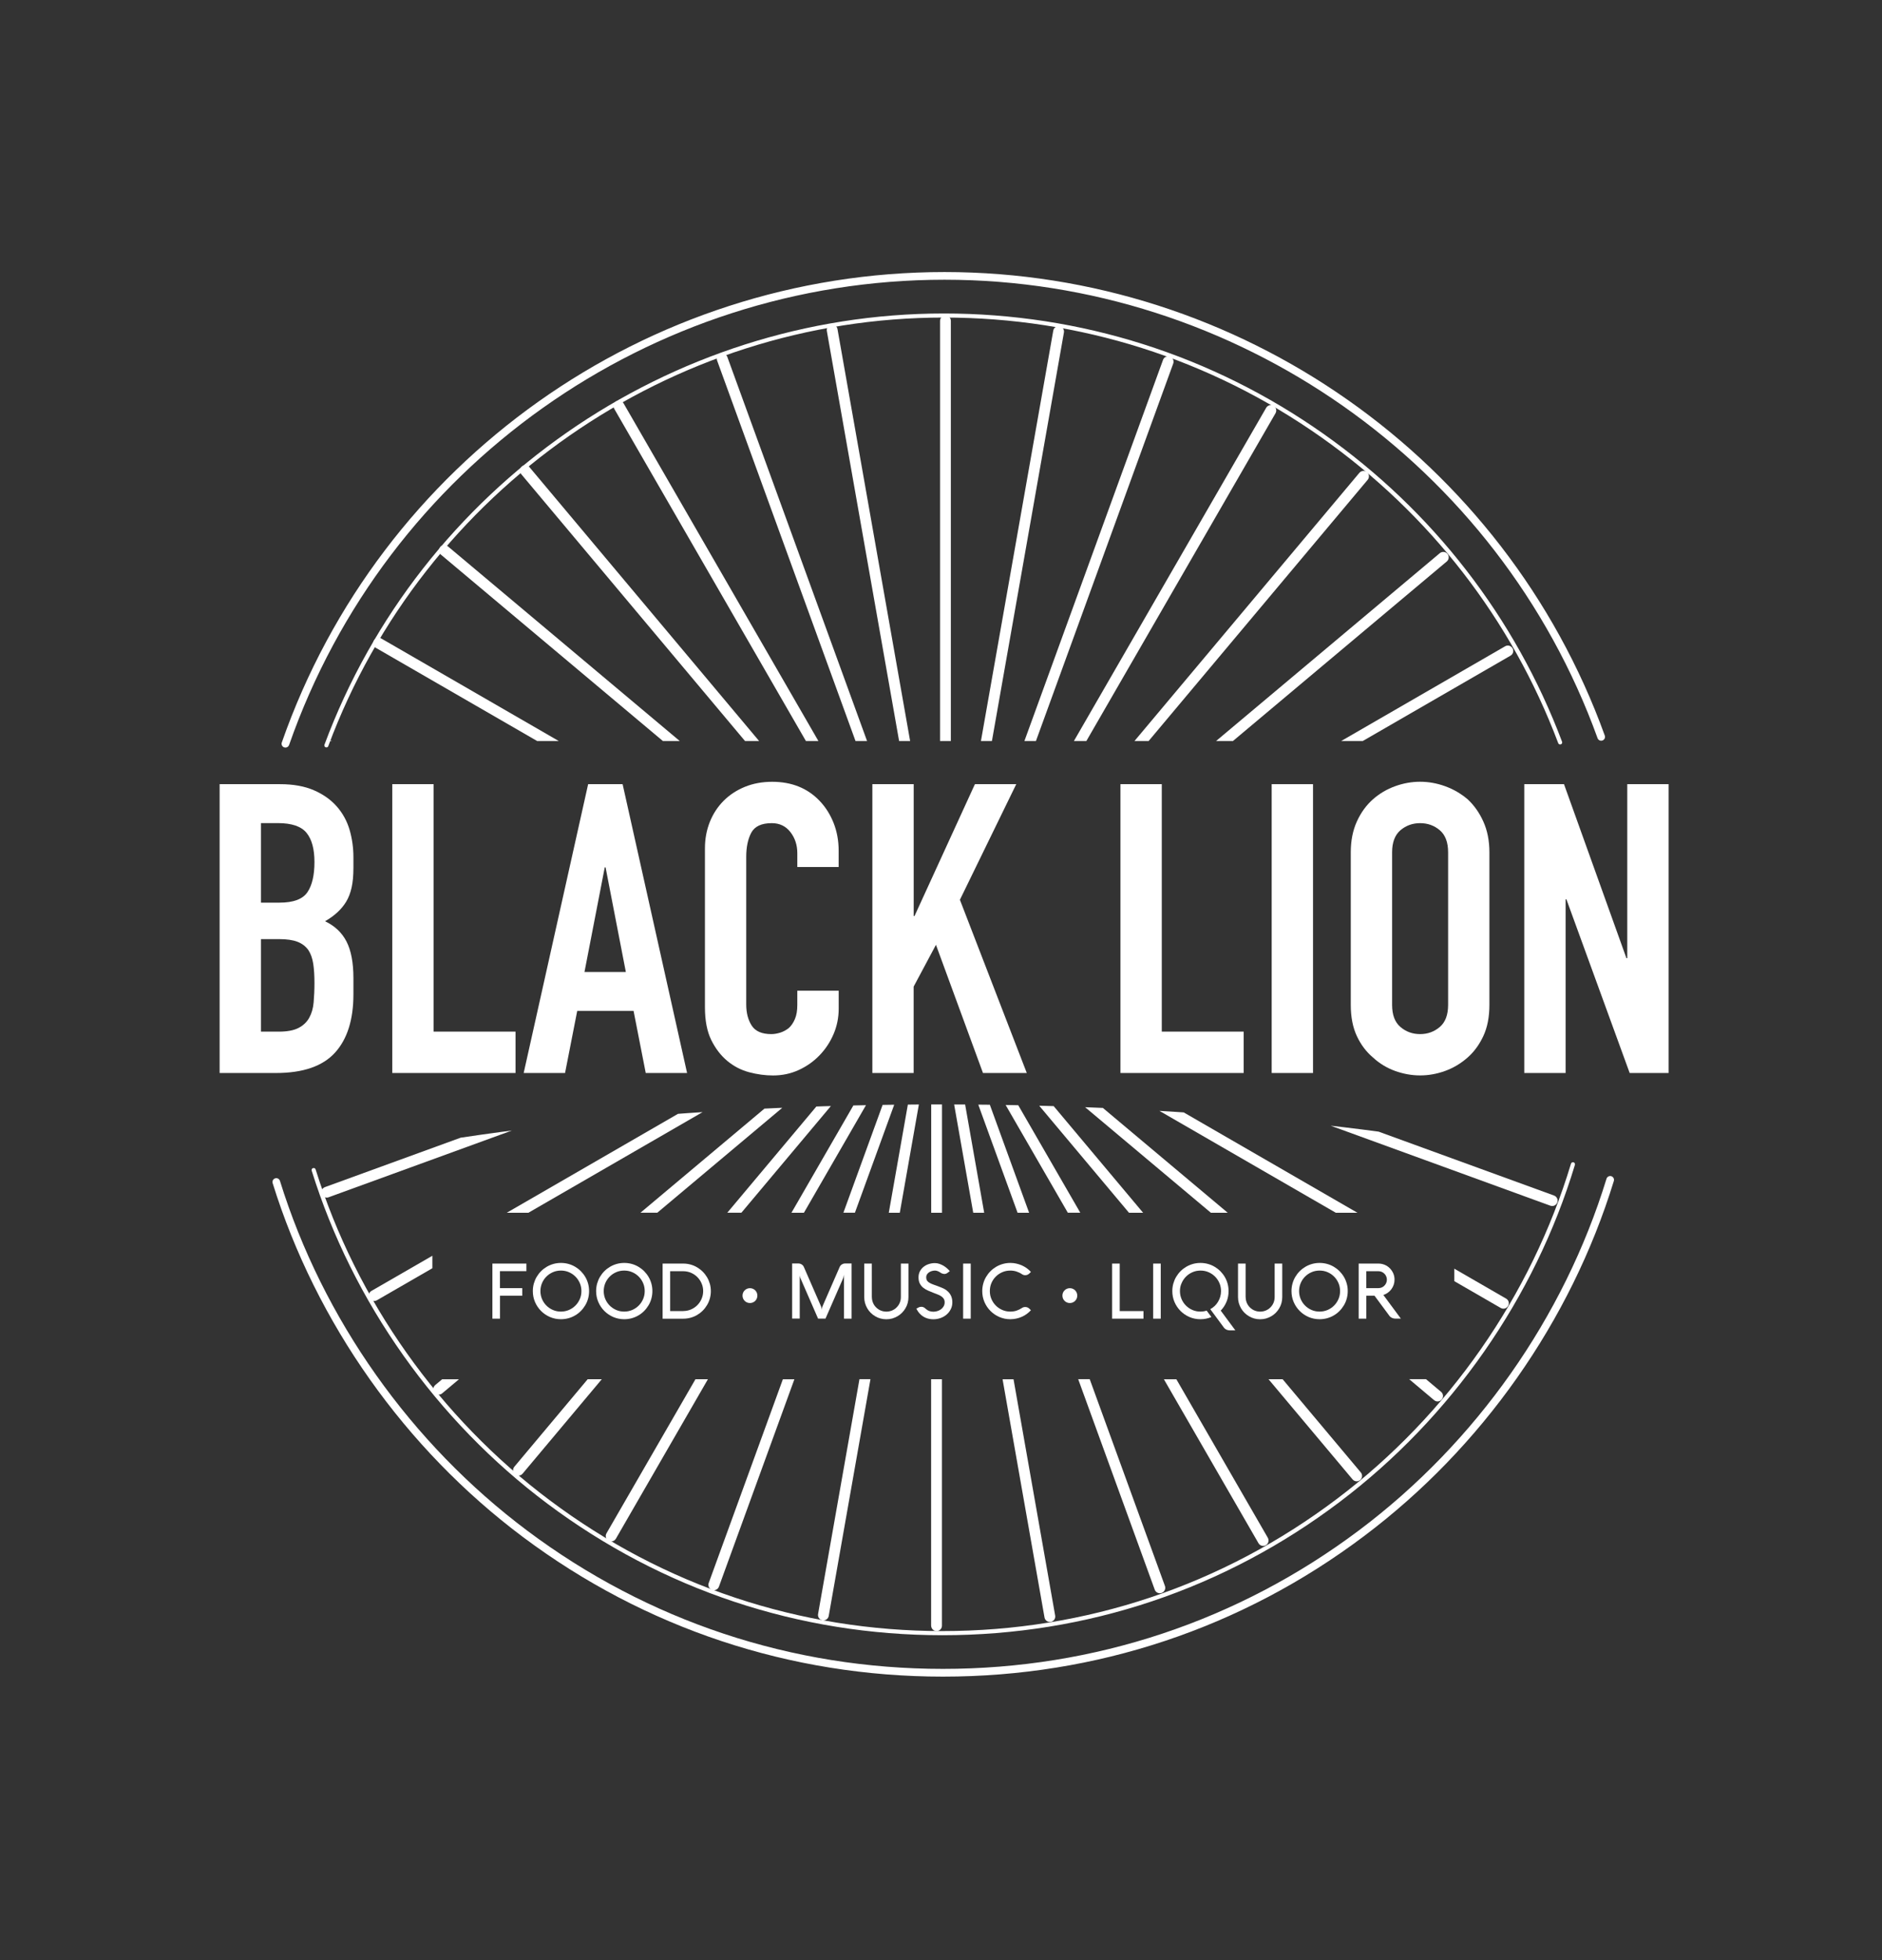<?xml version="1.0" encoding="utf-8"?>
<!-- Generator: Adobe Illustrator 26.3.1, SVG Export Plug-In . SVG Version: 6.00 Build 0)  -->
<svg version="1.1" id="Layer_1" xmlns="http://www.w3.org/2000/svg" xmlns:xlink="http://www.w3.org/1999/xlink" x="0px" y="0px"
	 viewBox="0 0 436.18 454.01" style="enable-background:new 0 0 436.18 454.01;" xml:space="preserve">
<rect x="0" y="0" width="436.18" height="454.01" fill="#333333" stroke="none"/>
<style type="text/css">
	.st0{fill:#FFFFFF;}
	.st1{clip-path:url(#SVGID_00000154394337503254727650000016241071582843053455_);}
	.st2{fill:none;}
</style>
<g>
	<path class="st0" d="M66.15,173.16c-0.1,0-0.2-0.02-0.29-0.05c-0.46-0.16-0.71-0.67-0.55-1.13
		C88.1,106.8,149.82,63.01,218.91,63.01c68.31,0,129.81,43.14,153.02,107.36c0.17,0.46-0.07,0.97-0.53,1.14
		c-0.47,0.17-0.97-0.07-1.14-0.53c-22.96-63.51-83.78-106.19-151.35-106.19c-68.33,0-129.38,43.31-151.91,107.77
		C66.86,172.93,66.52,173.16,66.15,173.16z"/>
</g>
<g>
	<path class="st0" d="M75.65,173.12c-0.06,0-0.11-0.01-0.17-0.03c-0.25-0.09-0.37-0.37-0.28-0.61
		c22.21-59.74,79.9-99.87,143.54-99.87c31.69,0,62.12,9.64,88,27.88c25.3,17.84,44.42,42.49,55.29,71.31
		c0.09,0.25-0.03,0.52-0.28,0.61c-0.25,0.09-0.52-0.03-0.61-0.28c-10.8-28.64-29.81-53.14-54.95-70.87
		c-25.71-18.13-55.95-27.71-87.45-27.71c-63.25,0-120.57,39.89-142.65,99.25C76.03,173,75.85,173.12,75.65,173.12z"/>
</g>
<g>
	<defs>
		<path id="SVGID_1_" d="M436.18-3.54v175.17H0V-3.54H436.18z M432.34,308.79c0-29.26-95.92-52.98-214.25-52.98
			c-118.32,0-214.25,23.72-214.25,52.98c0,7.29,5.96,14.23,16.72,20.55v172.05h395.06V329.34
			C426.38,323.02,432.34,316.08,432.34,308.79z"/>
	</defs>
	<clipPath id="SVGID_00000049180053577593238550000015521755895068527514_">
		<use xlink:href="#SVGID_1_"  style="overflow:visible;"/>
	</clipPath>
	<g style="clip-path:url(#SVGID_00000049180053577593238550000015521755895068527514_);">
		<polygon class="st2" points="225.55,280.9 218.31,239.85 218.31,280.9 		"/>
		<polygon class="st2" points="264.92,280.9 280.64,280.9 227.53,236.33 		"/>
		<polygon class="st2" points="208.54,280.9 215.81,280.9 215.81,239.67 		"/>
		<polygon class="st2" points="171.84,280.9 183.43,280.9 208.99,236.62 		"/>
		<path class="st0" d="M219.12,212.44c0.69,0,1.25-0.56,1.25-1.25V74.32c0-0.69-0.56-1.25-1.25-1.25c-0.69,0-1.25,0.56-1.25,1.25
			v136.69v0.18C217.87,211.88,218.43,212.44,219.12,212.44z"/>
		<path class="st0" d="M216.64,212.48c0.07,0,0.15-0.01,0.22-0.02c0.68-0.12,1.14-0.77,1.02-1.45L194.1,76.22
			c-0.12-0.68-0.77-1.14-1.45-1.02c-0.68,0.12-1.14,0.77-1.02,1.45l23.77,134.79C215.51,212.05,216.04,212.48,216.64,212.48z"/>
		<path class="st0" d="M212.96,211.97l0.06,0.15c0.19,0.51,0.67,0.83,1.18,0.83c0.14,0,0.29-0.02,0.43-0.08
			c0.65-0.24,0.99-0.96,0.75-1.61L168.56,82.65c-0.24-0.65-0.96-0.99-1.61-0.75c-0.65,0.24-0.99,0.96-0.75,1.61l46.75,128.44l0,0
			C212.96,211.96,212.96,211.97,212.96,211.97z"/>
		<path class="st0" d="M210.78,213.21c0.23,0.4,0.65,0.63,1.09,0.63c0.21,0,0.43-0.05,0.63-0.17c0.59-0.34,0.8-1.1,0.46-1.7
			l-0.01-0.02L144.52,93.42c-0.35-0.6-1.11-0.81-1.71-0.46c-0.6,0.35-0.8,1.11-0.46,1.71L210.78,213.21z"/>
		<path class="st0" d="M212.95,211.96L212.95,211.96l0.01,0.02C212.96,211.97,212.96,211.96,212.95,211.96z"/>
		<path class="st0" d="M208.77,214.66c0.25,0.3,0.6,0.45,0.96,0.45c0.28,0,0.57-0.1,0.8-0.29c0.53-0.45,0.6-1.24,0.15-1.77
			L122.71,108.2c-0.45-0.53-1.24-0.6-1.77-0.16c-0.53,0.45-0.6,1.24-0.15,1.77L208.77,214.66z"/>
		<path class="st0" d="M207.04,216.45c0.23,0.2,0.52,0.29,0.8,0.29c0.36,0,0.71-0.15,0.96-0.45c0.44-0.53,0.38-1.32-0.15-1.77
			l-104.85-87.98c-0.53-0.44-1.32-0.38-1.77,0.15c-0.44,0.53-0.38,1.32,0.15,1.77L207.04,216.45z"/>
		<path class="st0" d="M205.51,218.42l0.15,0.08c0.2,0.11,0.41,0.17,0.63,0.17c0.43,0,0.85-0.23,1.09-0.63
			c0.35-0.6,0.14-1.37-0.46-1.71L88.37,147.89c-0.6-0.35-1.37-0.14-1.71,0.46c-0.35,0.6-0.14,1.37,0.46,1.71l118.38,68.34l0,0
			C205.5,218.41,205.5,218.42,205.51,218.42z"/>
		<path class="st0" d="M76.02,173.95l128.62,46.81c0.14,0.05,0.29,0.08,0.43,0.08c0.51,0,0.99-0.32,1.18-0.83
			c0.24-0.65-0.1-1.36-0.74-1.6l-0.01-0.01L76.88,171.6c-0.65-0.24-1.37,0.1-1.61,0.75C75.03,173,75.37,173.72,76.02,173.95z"/>
		<path class="st0" d="M205.49,218.41L205.49,218.41l0.01,0.01C205.5,218.42,205.5,218.41,205.49,218.41z"/>
		<path class="st0" d="M203.86,223.14l0.17,0.03c0.07,0.01,0.15,0.02,0.22,0.02c0.6,0,1.13-0.43,1.23-1.04
			c0.12-0.68-0.33-1.33-1.02-1.45L69.68,196.94c-0.69-0.12-1.33,0.34-1.45,1.02c-0.12,0.68,0.33,1.33,1.02,1.45L203.86,223.14
			L203.86,223.14C203.86,223.14,203.86,223.14,203.86,223.14z"/>
		<path class="st0" d="M205.11,224.4c0-0.69-0.56-1.25-1.25-1.25l-0.01,0H66.98c-0.69,0-1.25,0.56-1.25,1.25
			c0,0.69,0.56,1.25,1.25,1.25h136.69h0.18C204.55,225.65,205.11,225.09,205.11,224.4z"/>
		<polygon class="st0" points="203.85,223.14 203.85,223.14 203.86,223.14 		"/>
		<path class="st0" d="M203.94,228.15l0.17-0.03c0.68-0.12,1.14-0.77,1.02-1.45c-0.12-0.68-0.77-1.14-1.45-1.02L68.88,249.42
			c-0.68,0.12-1.14,0.77-1.02,1.45c0.11,0.61,0.64,1.04,1.23,1.04c0.07,0,0.15-0.01,0.22-0.02l134.61-23.74L203.94,228.15
			C203.93,228.15,203.94,228.15,203.94,228.15z"/>
		<path class="st0" d="M205.54,228.9c-0.24-0.65-0.95-0.98-1.6-0.75l-0.01,0L75.31,274.96c-0.65,0.24-0.99,0.96-0.75,1.61
			c0.19,0.51,0.67,0.82,1.18,0.82c0.14,0,0.29-0.02,0.43-0.08l128.62-46.81C205.44,230.27,205.78,229.55,205.54,228.9z"/>
		<polygon class="st0" points="203.93,228.15 203.93,228.15 203.94,228.15 		"/>
		<path class="st0" d="M86.09,299c-0.6,0.35-0.8,1.11-0.46,1.71c0.23,0.4,0.65,0.63,1.09,0.63c0.21,0,0.43-0.05,0.63-0.17
			l12.86-7.42v-2.89L86.09,299z"/>
		<path class="st0" d="M205.87,232.74c0.6-0.35,0.8-1.11,0.46-1.71c-0.35-0.6-1.11-0.81-1.71-0.46l-87.17,50.33h5.01L205.87,232.74z
			"/>
		<path class="st0" d="M100.87,320.81c-0.53,0.45-0.6,1.24-0.16,1.77c0.25,0.3,0.6,0.45,0.96,0.45c0.28,0,0.57-0.1,0.8-0.29
			l3.9-3.27h-3.9L100.87,320.81z"/>
		<path class="st0" d="M207.33,234.75c0.53-0.45,0.6-1.24,0.16-1.77c-0.45-0.53-1.24-0.6-1.77-0.16l-57.28,48.07h3.9L207.33,234.75z
			"/>
		<path class="st0" d="M119.21,339.72c-0.44,0.53-0.38,1.32,0.15,1.77c0.23,0.2,0.52,0.29,0.8,0.29c0.36,0,0.71-0.15,0.96-0.45
			l18.35-21.87h-3.27L119.21,339.72z"/>
		<path class="st0" d="M208.99,236.62L208.99,236.62c0-0.01,0.01-0.01,0.01-0.02l0.1-0.13c0.44-0.53,0.38-1.32-0.15-1.77
			c-0.53-0.44-1.32-0.38-1.77,0.16l-38.62,46.03h3.27L208.99,236.62z"/>
		<path class="st0" d="M183.43,280.9h2.89l24.84-43.03c0.35-0.6,0.14-1.37-0.46-1.71c-0.6-0.34-1.35-0.14-1.7,0.45l-0.01,0.02
			L183.43,280.9z"/>
		<path class="st0" d="M140.56,355.15c-0.35,0.6-0.14,1.37,0.46,1.71c0.2,0.11,0.41,0.17,0.63,0.17c0.43,0,0.85-0.22,1.09-0.63
			l21.33-36.94h-2.89L140.56,355.15z"/>
		<path class="st0" d="M208.99,236.62l0.01-0.02C209,236.61,209,236.61,208.99,236.62L208.99,236.62z"/>
		<path class="st0" d="M164.26,366.64c-0.24,0.65,0.1,1.37,0.75,1.61c0.14,0.05,0.29,0.08,0.43,0.08c0.51,0,0.99-0.32,1.18-0.82
			l17.49-48.04h-2.67L164.26,366.64z"/>
		<path class="st0" d="M213.43,238.88c0.24-0.65-0.1-1.37-0.75-1.61c-0.65-0.23-1.37,0.1-1.61,0.75l-15.6,42.87h2.67L213.43,238.88z
			"/>
		<path class="st0" d="M189.6,373.84c-0.12,0.68,0.33,1.33,1.02,1.45c0.07,0.01,0.15,0.02,0.22,0.02c0.6,0,1.13-0.43,1.23-1.04
			l9.67-54.82h-2.55L189.6,373.84z"/>
		<path class="st0" d="M215.81,239.67L215.81,239.67C215.81,239.66,215.81,239.66,215.81,239.67l0.03-0.18
			c0.12-0.68-0.33-1.33-1.02-1.45c-0.69-0.12-1.33,0.33-1.45,1.02l-7.38,41.84h2.55L215.81,239.67z"/>
		<path class="st0" d="M215.81,280.9h2.51v-41.05v-0.18c0-0.69-0.56-1.25-1.25-1.25c-0.69,0-1.25,0.56-1.25,1.25l0,0.01V280.9z"/>
		<path class="st0" d="M215.81,376.54c0,0.69,0.56,1.25,1.25,1.25c0.69,0,1.25-0.56,1.25-1.25v-57.08h-2.51V376.54z"/>
		<polygon class="st0" points="215.81,239.67 215.81,239.66 215.81,239.67 		"/>
		<path class="st0" d="M242.08,374.64c0.11,0.61,0.64,1.04,1.23,1.04c0.07,0,0.15-0.01,0.22-0.02c0.68-0.12,1.14-0.77,1.02-1.45
			l-9.65-54.74h-2.54L242.08,374.64z"/>
		<path class="st0" d="M228.1,280.9l-7.31-41.48c-0.12-0.68-0.76-1.14-1.45-1.02c-0.68,0.12-1.14,0.77-1.02,1.45l7.24,41.05H228.1z"
			/>
		<path class="st0" d="M267.63,368.21c0.19,0.51,0.67,0.82,1.18,0.82c0.14,0,0.29-0.02,0.43-0.08c0.65-0.24,0.99-0.96,0.75-1.61
			l-17.43-47.89h-2.67L267.63,368.21z"/>
		<path class="st0" d="M223.17,238.73c-0.24-0.65-0.96-0.99-1.61-0.75c-0.65,0.24-0.99,0.96-0.75,1.61l15.03,41.31h2.67
			L223.17,238.73z"/>
		<path class="st0" d="M225.4,237.65c-0.35-0.6-1.11-0.81-1.71-0.46c-0.6,0.35-0.8,1.11-0.46,1.71l24.25,41.99h2.89L225.4,237.65z"
			/>
		<path class="st0" d="M291.67,357.44c0.23,0.4,0.65,0.63,1.09,0.63c0.21,0,0.43-0.05,0.62-0.17c0.6-0.35,0.8-1.11,0.46-1.71
			l-21.2-36.72h-2.89L291.67,357.44z"/>
		<path class="st0" d="M313.47,342.65c0.25,0.3,0.6,0.45,0.96,0.45c0.28,0,0.57-0.1,0.8-0.29c0.53-0.45,0.6-1.24,0.15-1.77
			l-18.11-21.58h-3.27L313.47,342.65z"/>
		<path class="st0" d="M227.53,236.33L227.53,236.33c-0.01-0.01-0.01-0.01-0.01-0.02l-0.1-0.12c-0.44-0.53-1.23-0.6-1.77-0.15
			c-0.53,0.45-0.6,1.24-0.15,1.77l36.16,43.09h3.27L227.53,236.33z"/>
		<path class="st0" d="M280.64,280.9h3.9l-55.4-46.49c-0.53-0.45-1.32-0.38-1.77,0.16c-0.44,0.52-0.37,1.3,0.14,1.75l0.01,0.02
			L280.64,280.9z"/>
		<path class="st0" d="M332.38,324.31c0.24,0.2,0.52,0.29,0.8,0.29c0.36,0,0.71-0.15,0.96-0.45c0.45-0.53,0.38-1.32-0.15-1.77
			l-3.49-2.93h-3.9L332.38,324.31z"/>
		<path class="st0" d="M227.53,236.33l-0.01-0.02C227.52,236.32,227.52,236.33,227.53,236.33L227.53,236.33z"/>
		<path class="st0" d="M349.07,300.79l-12.02-6.94v2.89l10.76,6.21c0.2,0.11,0.41,0.17,0.62,0.17c0.43,0,0.85-0.22,1.09-0.63
			C349.87,301.9,349.67,301.14,349.07,300.79z"/>
		<path class="st0" d="M230.53,232.36c-0.6-0.35-1.37-0.14-1.71,0.46c-0.35,0.6-0.14,1.37,0.46,1.71l80.31,46.37h5.01L230.53,232.36
			z"/>
		<path class="st0" d="M231.7,230.14l-0.15-0.05c-0.65-0.24-1.37,0.1-1.61,0.75c-0.24,0.65,0.1,1.37,0.75,1.61l128.62,46.81
			c0.14,0.05,0.29,0.08,0.43,0.08c0.51,0,0.99-0.32,1.18-0.82c0.24-0.65-0.1-1.37-0.75-1.61l-128.44-46.75l0,0
			C231.71,230.15,231.7,230.15,231.7,230.14z"/>
		<path class="st0" d="M232.32,227.71l-0.16-0.03c-0.69-0.12-1.33,0.33-1.45,1.02c-0.12,0.67,0.33,1.31,0.99,1.44l0.02,0.01
			l134.79,23.77c0.07,0.01,0.15,0.02,0.22,0.02c0.6,0,1.13-0.43,1.23-1.04c0.12-0.68-0.33-1.33-1.02-1.45l-134.61-23.74h0
			C232.33,227.72,232.32,227.71,232.32,227.71z"/>
		<path class="st0" d="M231.72,230.15L231.72,230.15l-0.02-0.01C231.7,230.15,231.71,230.15,231.72,230.15z"/>
		<path class="st0" d="M369.2,225.21H232.51c-0.07,0.01-0.15,0.02-0.22,0.02c-0.01,0-0.02-0.01-0.03-0.01
			c-0.66,0.04-1.19,0.57-1.19,1.24c0,0.69,0.55,1.24,1.24,1.25l0.02,0H369.2c0.69,0,1.25-0.56,1.25-1.25
			C370.45,225.77,369.89,225.21,369.2,225.21z"/>
		<path class="st0" d="M232.33,227.72L232.33,227.72l-0.02,0C232.32,227.71,232.33,227.72,232.33,227.72z"/>
		<path class="st0" d="M232.51,225.21l134.79-23.77c0.68-0.12,1.14-0.77,1.02-1.45c-0.12-0.68-0.76-1.13-1.45-1.02l-134.79,23.77
			c-0.68,0.12-1.14,0.77-1.02,1.45c0.1,0.6,0.62,1.02,1.2,1.03c0.02,0,0.04-0.01,0.07-0.01H232.51z"/>
		<path class="st0" d="M232.51,225.21h-0.18c-0.02,0-0.04,0.01-0.07,0.01c0.01,0,0.02,0.01,0.03,0.01
			C232.36,225.23,232.44,225.22,232.51,225.21z"/>
		<path class="st0" d="M231.35,220.38c-0.62,0.25-0.94,0.95-0.7,1.58c0.19,0.51,0.67,0.83,1.18,0.83c0.14,0,0.29-0.02,0.43-0.08
			l128.62-46.81c0.65-0.24,0.99-0.96,0.75-1.61c-0.24-0.65-0.96-0.99-1.61-0.75l-128.44,46.75l0,0
			C231.5,220.33,231.42,220.35,231.35,220.38z"/>
		<path class="st0" d="M229.85,219.83c0.23,0.4,0.65,0.63,1.09,0.63c0.14,0,0.28-0.03,0.41-0.08c0.02-0.01,0.03-0.02,0.04-0.03
			l0.17-0.06l118.53-68.43c0.6-0.35,0.81-1.11,0.46-1.71c-0.35-0.6-1.11-0.81-1.71-0.46l-118.53,68.44
			C229.71,218.46,229.51,219.23,229.85,219.83z"/>
		<path class="st0" d="M231.35,220.38c0.07-0.03,0.15-0.05,0.21-0.09l0,0l-0.17,0.06C231.38,220.36,231.37,220.37,231.35,220.38z"/>
		<path class="st0" d="M228.7,217.87c0.25,0.3,0.6,0.45,0.96,0.45c0.28,0,0.57-0.1,0.8-0.29l104.85-87.98
			c0.53-0.45,0.6-1.24,0.15-1.77c-0.44-0.53-1.23-0.6-1.77-0.15l-104.85,87.98C228.33,216.55,228.26,217.34,228.7,217.87z"/>
		<path class="st0" d="M227.23,216.15c0.24,0.2,0.52,0.29,0.8,0.29c0.36,0,0.71-0.15,0.96-0.45l87.98-104.85
			c0.45-0.53,0.38-1.32-0.15-1.77c-0.53-0.45-1.32-0.38-1.77,0.15l-87.88,104.73c-0.03,0.06-0.08,0.11-0.12,0.16
			C226.64,214.94,226.71,215.71,227.23,216.15z"/>
		<path class="st0" d="M225.48,214.7c0.2,0.11,0.41,0.17,0.62,0.17c0.36,0,0.71-0.17,0.95-0.45c0.01-0.01,0.01-0.02,0.02-0.04
			l0.1-0.12c0-0.01,0.01-0.01,0.01-0.02l68.44-118.53c0.35-0.6,0.14-1.37-0.46-1.71c-0.6-0.35-1.37-0.14-1.71,0.46l-68.37,118.42
			c-0.02,0.05-0.05,0.09-0.07,0.13C224.68,213.6,224.88,214.36,225.48,214.7z"/>
		<path class="st0" d="M227.06,214.42c0.04-0.05,0.09-0.1,0.12-0.16l-0.1,0.12C227.07,214.39,227.06,214.4,227.06,214.42z"/>
		<path class="st0" d="M223.5,213.58c0.14,0.05,0.29,0.08,0.43,0.08c0.45,0,0.86-0.25,1.08-0.66c0,0,0-0.01,0-0.01l0.07-0.12
			c0.01-0.01,0.02-0.02,0.02-0.04l46.81-128.62c0.24-0.65-0.1-1.37-0.75-1.61c-0.65-0.24-1.37,0.1-1.61,0.75l-46.81,128.62
			C222.52,212.63,222.85,213.34,223.5,213.58z"/>
		<path class="st0" d="M225.02,213c0.02-0.04,0.05-0.08,0.07-0.13l-0.07,0.12C225.02,212.99,225.02,213,225.02,213z"/>
		<path class="st0" d="M221.36,212.82c0.07,0.01,0.15,0.02,0.22,0.02c0.6,0,1.13-0.43,1.23-1.04l23.77-134.79
			c0.12-0.68-0.33-1.33-1.02-1.45c-0.69-0.12-1.33,0.34-1.45,1.02l-23.77,134.79C220.23,212.05,220.68,212.7,221.36,212.82z"/>
	</g>
</g>
<g>
	<g>
		<path class="st0" d="M50.9,248.53v-66.9h14c3.07,0,5.68,0.47,7.85,1.41c2.16,0.94,3.93,2.19,5.31,3.76
			c1.38,1.57,2.36,3.37,2.96,5.4c0.59,2.04,0.89,4.15,0.89,6.34v2.44c0,1.82-0.14,3.35-0.42,4.6c-0.28,1.25-0.7,2.35-1.27,3.29
			c-1.07,1.75-2.69,3.26-4.89,4.51c2.26,1.07,3.91,2.63,4.98,4.7c1.06,2.07,1.6,4.89,1.6,8.46v3.76c0,5.89-1.43,10.4-4.28,13.53
			c-2.85,3.13-7.41,4.7-13.67,4.7H50.9z M60.48,190.65v18.42h4.32c3.19,0,5.34-0.8,6.44-2.4c1.09-1.6,1.64-3.93,1.64-7
			c0-3.01-0.61-5.26-1.83-6.76c-1.22-1.5-3.43-2.26-6.62-2.26H60.48z M60.48,217.53v21.42h4.13c1.94,0,3.46-0.28,4.56-0.85
			c1.1-0.56,1.93-1.35,2.49-2.35c0.56-1,0.91-2.19,1.03-3.57c0.12-1.38,0.19-2.88,0.19-4.51c0-1.69-0.09-3.16-0.28-4.42
			c-0.19-1.25-0.56-2.32-1.13-3.19c-0.63-0.88-1.47-1.52-2.54-1.93c-1.07-0.41-2.48-0.61-4.23-0.61H60.48z"/>
	</g>
	<g>
		<path class="st0" d="M90.92,248.53v-66.9h9.58v57.32h18.98v9.58H90.92z"/>
	</g>
	<g>
		<path class="st0" d="M121.37,248.53l14.94-66.9h7.99l14.94,66.9h-9.58l-2.82-14.38h-13.06l-2.82,14.38H121.37z M145.05,225.14
			l-4.7-24.24h-0.19l-4.7,24.24H145.05z"/>
	</g>
	<g>
		<path class="st0" d="M194.38,229.46v4.14c0,2.07-0.39,4.03-1.17,5.87c-0.78,1.85-1.86,3.49-3.24,4.93
			c-1.38,1.44-2.99,2.58-4.84,3.43c-1.85,0.85-3.84,1.27-5.97,1.27c-1.82,0-3.66-0.25-5.54-0.75c-1.88-0.5-3.57-1.38-5.07-2.63
			c-1.5-1.25-2.74-2.87-3.71-4.84c-0.97-1.97-1.46-4.49-1.46-7.56v-36.83c0-2.19,0.38-4.23,1.13-6.11c0.75-1.88,1.82-3.51,3.19-4.89
			c1.38-1.38,3.02-2.46,4.93-3.24c1.91-0.78,4.02-1.17,6.34-1.17c4.51,0,8.18,1.47,10.99,4.42c1.38,1.44,2.46,3.15,3.24,5.12
			c0.78,1.97,1.17,4.12,1.17,6.44v3.76h-9.58v-3.2c0-1.88-0.53-3.51-1.6-4.89c-1.07-1.38-2.51-2.07-4.32-2.07
			c-2.38,0-3.96,0.74-4.75,2.21c-0.78,1.47-1.17,3.34-1.17,5.59v34.2c0,1.94,0.42,3.57,1.27,4.89c0.85,1.32,2.36,1.97,4.56,1.97
			c0.62,0,1.3-0.11,2.02-0.33c0.72-0.22,1.39-0.58,2.02-1.08c0.56-0.5,1.03-1.19,1.41-2.07c0.38-0.88,0.56-1.97,0.56-3.29v-3.29
			H194.38z"/>
	</g>
	<g>
		<path class="st0" d="M202.18,248.53v-66.9h9.58v30.54h0.19l14-30.54h9.58l-13.06,26.78l15.5,40.12h-10.15l-10.9-29.69l-5.17,9.68
			v20.01H202.18z"/>
	</g>
	<g>
		<path class="st0" d="M259.68,248.53v-66.9h9.58v57.32h18.98v9.58H259.68z"/>
	</g>
	<g>
		<path class="st0" d="M294.73,248.53v-66.9h9.58v66.9H294.73z"/>
	</g>
	<g>
		<path class="st0" d="M313.06,197.42c0-2.69,0.47-5.07,1.41-7.14c0.94-2.07,2.19-3.79,3.76-5.17c1.5-1.32,3.21-2.32,5.12-3.01
			c1.91-0.69,3.84-1.03,5.78-1.03c1.94,0,3.87,0.34,5.78,1.03c1.91,0.69,3.65,1.69,5.21,3.01c1.5,1.38,2.73,3.1,3.66,5.17
			c0.94,2.07,1.41,4.45,1.41,7.14v35.33c0,2.82-0.47,5.23-1.41,7.23c-0.94,2.01-2.16,3.67-3.66,4.98c-1.57,1.38-3.3,2.41-5.21,3.1
			c-1.91,0.69-3.84,1.03-5.78,1.03c-1.94,0-3.87-0.35-5.78-1.03c-1.91-0.69-3.62-1.72-5.12-3.1c-1.57-1.32-2.82-2.97-3.76-4.98
			c-0.94-2-1.41-4.42-1.41-7.23V197.42z M322.64,232.75c0,2.32,0.64,4.03,1.93,5.12c1.28,1.1,2.8,1.65,4.56,1.65
			c1.75,0,3.27-0.55,4.56-1.65c1.28-1.09,1.93-2.8,1.93-5.12v-35.33c0-2.32-0.64-4.02-1.93-5.12c-1.28-1.09-2.8-1.64-4.56-1.64
			c-1.75,0-3.27,0.55-4.56,1.64c-1.28,1.1-1.93,2.8-1.93,5.12V232.75z"/>
	</g>
	<g>
		<path class="st0" d="M353.27,248.53v-66.9h9.21l14.47,40.31h0.19v-40.31h9.58v66.9h-9.02l-14.66-40.22h-0.19v40.22H353.27z"/>
	</g>
</g>
<g>
	<path class="st0" d="M218.55,388.34c-35.4,0-69.06-11.18-97.33-32.32c-27.33-20.44-47.94-49.56-58.03-81.98
		c-0.15-0.47,0.12-0.97,0.58-1.11c0.47-0.15,0.97,0.12,1.11,0.58c9.97,32.07,30.36,60.86,57.39,81.08
		c27.96,20.91,61.25,31.96,96.26,31.96c35.1,0,68.46-11.1,96.46-32.11c27.08-20.32,47.45-49.23,57.34-81.42
		c0.15-0.47,0.65-0.73,1.11-0.59c0.47,0.14,0.73,0.64,0.59,1.11c-10.01,32.54-30.6,61.78-57.98,82.32
		C287.76,377.12,254.04,388.34,218.55,388.34z"/>
</g>
<g>
	<path class="st0" d="M218.42,378.75c-33.26,0-64.91-10.53-91.53-30.45c-25.74-19.26-45.15-46.66-54.65-77.15
		c-0.08-0.25,0.06-0.52,0.31-0.6c0.26-0.07,0.52,0.06,0.6,0.31c9.45,30.3,28.73,57.53,54.31,76.67
		c26.45,19.8,57.91,30.26,90.96,30.26c33.3,0,64.94-10.6,91.5-30.67c25.7-19.41,44.94-46.97,54.18-77.59
		c0.08-0.25,0.34-0.39,0.59-0.32c0.25,0.08,0.39,0.34,0.32,0.59c-9.3,30.82-28.66,58.55-54.52,78.08
		C283.76,368.08,251.92,378.75,218.42,378.75z"/>
</g>
<g>
	<g>
		<path class="st0" d="M121.04,298.36v1.76h-5.16v5.31h-1.76v-12.76H122v1.76h-6.13v3.93H121.04z"/>
	</g>
	<g>
		<path class="st0" d="M123.49,299.04c0-0.6,0.08-1.18,0.23-1.73c0.16-0.55,0.37-1.07,0.66-1.56c0.29-0.48,0.62-0.92,1.02-1.32
			c0.39-0.39,0.83-0.73,1.32-1.02c0.48-0.28,1-0.5,1.56-0.66c0.55-0.15,1.13-0.23,1.73-0.23c0.6,0,1.18,0.08,1.73,0.23
			c0.55,0.15,1.07,0.37,1.56,0.66c0.48,0.29,0.92,0.62,1.32,1.02c0.39,0.4,0.73,0.83,1.02,1.32c0.29,0.48,0.5,1,0.66,1.56
			c0.15,0.56,0.23,1.13,0.23,1.73c0,0.6-0.08,1.18-0.23,1.73c-0.15,0.56-0.37,1.08-0.66,1.56c-0.29,0.48-0.62,0.92-1.02,1.32
			c-0.39,0.4-0.83,0.74-1.32,1.02c-0.48,0.29-1,0.5-1.56,0.66c-0.56,0.15-1.13,0.23-1.73,0.23c-0.9,0-1.75-0.17-2.54-0.51
			c-0.79-0.34-1.48-0.81-2.07-1.4c-0.59-0.59-1.06-1.28-1.4-2.07C123.66,300.79,123.49,299.94,123.49,299.04z M125.25,299.04
			c0,0.66,0.13,1.28,0.37,1.85c0.25,0.58,0.59,1.08,1.02,1.51c0.43,0.43,0.93,0.77,1.51,1.02c0.58,0.25,1.19,0.37,1.85,0.37
			c0.66,0,1.28-0.13,1.85-0.37c0.58-0.25,1.08-0.59,1.51-1.02c0.43-0.43,0.77-0.93,1.02-1.51c0.25-0.58,0.37-1.19,0.37-1.85
			c0-0.66-0.12-1.28-0.37-1.85c-0.25-0.58-0.59-1.08-1.02-1.51s-0.93-0.77-1.51-1.02c-0.58-0.25-1.19-0.37-1.85-0.37
			c-0.66,0-1.28,0.12-1.85,0.37c-0.58,0.25-1.08,0.59-1.51,1.02s-0.77,0.93-1.02,1.51C125.38,297.77,125.25,298.38,125.25,299.04z"
			/>
	</g>
	<g>
		<path class="st0" d="M138.16,299.04c0-0.6,0.08-1.18,0.23-1.73c0.16-0.55,0.37-1.07,0.66-1.56c0.29-0.48,0.62-0.92,1.02-1.32
			c0.39-0.39,0.83-0.73,1.32-1.02c0.48-0.28,1-0.5,1.56-0.66c0.55-0.15,1.13-0.23,1.73-0.23c0.6,0,1.18,0.08,1.73,0.23
			c0.55,0.15,1.07,0.37,1.56,0.66c0.48,0.29,0.92,0.62,1.32,1.02c0.39,0.4,0.73,0.83,1.02,1.32c0.29,0.48,0.5,1,0.66,1.56
			c0.16,0.56,0.23,1.13,0.23,1.73c0,0.6-0.08,1.18-0.23,1.73c-0.15,0.56-0.37,1.08-0.66,1.56c-0.29,0.48-0.62,0.92-1.02,1.32
			c-0.39,0.4-0.83,0.74-1.32,1.02c-0.48,0.29-1,0.5-1.56,0.66c-0.56,0.15-1.13,0.23-1.73,0.23c-0.9,0-1.75-0.17-2.54-0.51
			c-0.79-0.34-1.48-0.81-2.07-1.4c-0.59-0.59-1.06-1.28-1.4-2.07C138.33,300.79,138.16,299.94,138.16,299.04z M139.92,299.04
			c0,0.66,0.13,1.28,0.37,1.85c0.25,0.58,0.59,1.08,1.02,1.51c0.43,0.43,0.93,0.77,1.51,1.02c0.58,0.25,1.19,0.37,1.85,0.37
			c0.66,0,1.28-0.13,1.85-0.37c0.58-0.25,1.08-0.59,1.51-1.02c0.43-0.43,0.77-0.93,1.02-1.51c0.25-0.58,0.37-1.19,0.37-1.85
			c0-0.66-0.12-1.28-0.37-1.85c-0.25-0.58-0.59-1.08-1.02-1.51s-0.93-0.77-1.51-1.02c-0.58-0.25-1.19-0.37-1.85-0.37
			c-0.66,0-1.28,0.12-1.85,0.37c-0.58,0.25-1.08,0.59-1.51,1.02c-0.43,0.43-0.77,0.93-1.02,1.51
			C140.05,297.77,139.92,298.38,139.92,299.04z"/>
	</g>
	<g>
		<path class="st0" d="M153.57,305.43v-12.76h4.79c0.59,0,1.15,0.08,1.7,0.23c0.54,0.15,1.05,0.37,1.52,0.65
			c0.47,0.28,0.9,0.61,1.29,1c0.39,0.39,0.72,0.82,1,1.29c0.28,0.47,0.49,0.98,0.65,1.52c0.15,0.54,0.23,1.11,0.23,1.7
			c0,0.59-0.08,1.15-0.23,1.7c-0.15,0.54-0.37,1.05-0.65,1.52c-0.28,0.47-0.61,0.9-1,1.29c-0.39,0.39-0.82,0.72-1.29,1
			c-0.47,0.28-0.98,0.49-1.52,0.64c-0.54,0.15-1.11,0.23-1.7,0.23H153.57z M158.35,303.66c0.63,0,1.23-0.12,1.79-0.36
			c0.56-0.24,1.05-0.57,1.47-0.99c0.42-0.42,0.75-0.91,0.99-1.47c0.24-0.56,0.37-1.16,0.37-1.79c0-0.63-0.12-1.23-0.37-1.79
			c-0.24-0.56-0.57-1.05-0.99-1.47c-0.42-0.42-0.91-0.75-1.47-0.99s-1.16-0.36-1.79-0.36h-3.03v9.23H158.35z"/>
	</g>
	<g>
		<path class="st0" d="M172.09,300.09c0-0.24,0.04-0.46,0.13-0.67c0.09-0.21,0.21-0.39,0.37-0.55c0.16-0.16,0.34-0.28,0.55-0.37
			c0.21-0.09,0.43-0.13,0.67-0.13s0.46,0.04,0.67,0.13c0.21,0.09,0.39,0.21,0.55,0.37s0.28,0.34,0.37,0.55
			c0.09,0.21,0.13,0.43,0.13,0.67s-0.04,0.46-0.13,0.67c-0.09,0.21-0.21,0.39-0.37,0.55s-0.34,0.28-0.55,0.37
			c-0.21,0.09-0.43,0.13-0.67,0.13s-0.46-0.04-0.67-0.13c-0.21-0.09-0.39-0.21-0.55-0.37c-0.16-0.16-0.28-0.34-0.37-0.55
			C172.13,300.55,172.09,300.33,172.09,300.09z"/>
	</g>
	<g>
		<path class="st0" d="M197.37,305.43h-1.76v-10.16c-0.01,0.02-0.01,0.06-0.03,0.12c-0.01,0.06-0.03,0.13-0.04,0.21
			s-0.03,0.16-0.05,0.24c-0.02,0.08-0.04,0.15-0.07,0.2l-4.1,9.38h-1.72l-4.09-9.38c-0.02-0.04-0.04-0.09-0.06-0.16
			c-0.02-0.06-0.03-0.13-0.05-0.2c-0.01-0.07-0.03-0.13-0.04-0.19c-0.01-0.06-0.01-0.1-0.01-0.13v10.05h-1.76v-12.76h1.46
			c0.28,0,0.53,0.08,0.76,0.23c0.23,0.15,0.4,0.35,0.5,0.59l3.98,9.13c0.05,0.12,0.08,0.24,0.11,0.37c0.03,0.13,0.04,0.27,0.05,0.41
			c0.02-0.3,0.07-0.56,0.17-0.78l3.98-9.13c0.11-0.26,0.29-0.46,0.52-0.6c0.23-0.15,0.48-0.22,0.75-0.22h1.5V305.43z"/>
	</g>
	<g>
		<path class="st0" d="M202.07,300.44c0,0.46,0.09,0.9,0.26,1.31c0.17,0.41,0.41,0.77,0.72,1.07c0.31,0.31,0.66,0.55,1.07,0.72
			c0.41,0.17,0.85,0.26,1.31,0.26c0.46,0,0.9-0.09,1.31-0.26c0.41-0.17,0.77-0.42,1.07-0.72c0.31-0.31,0.55-0.66,0.72-1.07
			c0.17-0.41,0.26-0.85,0.26-1.31v-7.77h1.76v7.77c0,0.47-0.06,0.93-0.18,1.37s-0.29,0.84-0.52,1.22c-0.22,0.38-0.49,0.73-0.8,1.04
			c-0.31,0.31-0.66,0.58-1.04,0.8c-0.38,0.22-0.79,0.39-1.22,0.52c-0.44,0.12-0.89,0.18-1.37,0.18c-0.47,0-0.92-0.06-1.36-0.18
			c-0.44-0.12-0.84-0.29-1.22-0.52c-0.38-0.22-0.73-0.49-1.04-0.8c-0.31-0.31-0.58-0.66-0.8-1.04c-0.22-0.38-0.39-0.79-0.52-1.23
			c-0.12-0.44-0.18-0.89-0.18-1.36v-7.77h1.76V300.44z"/>
	</g>
	<g>
		<path class="st0" d="M218.08,294.84c-0.23-0.17-0.47-0.3-0.7-0.4c-0.24-0.1-0.46-0.15-0.67-0.15c-0.28,0-0.54,0.04-0.79,0.12
			c-0.25,0.08-0.46,0.18-0.65,0.32c-0.19,0.14-0.34,0.3-0.45,0.49c-0.11,0.19-0.16,0.39-0.16,0.61c0,0.26,0.04,0.47,0.12,0.65
			c0.08,0.18,0.22,0.34,0.4,0.48c0.18,0.14,0.42,0.27,0.72,0.4c0.29,0.13,0.65,0.26,1.07,0.4c0.21,0.08,0.42,0.16,0.63,0.24
			c0.21,0.07,0.42,0.16,0.62,0.24c0.2,0.09,0.4,0.18,0.6,0.28c0.2,0.1,0.38,0.22,0.56,0.36c0.9,0.68,1.34,1.6,1.34,2.76
			c0,0.58-0.12,1.11-0.36,1.59c-0.24,0.48-0.56,0.9-0.96,1.24c-0.4,0.35-0.87,0.62-1.4,0.81s-1.08,0.29-1.66,0.29
			c-1.15,0-2.1-0.34-2.88-1.02c-0.16-0.14-0.29-0.28-0.41-0.41c-0.12-0.14-0.22-0.27-0.31-0.41c-0.09-0.13-0.16-0.25-0.22-0.36
			c-0.06-0.11-0.11-0.2-0.14-0.27l0.43-0.22c0.23-0.14,0.46-0.2,0.7-0.2c0.39,0,0.71,0.14,0.98,0.42l0.14,0.12
			c0.22,0.19,0.48,0.34,0.75,0.44c0.28,0.1,0.59,0.16,0.95,0.16c0.29,0,0.59-0.05,0.9-0.14c0.31-0.1,0.59-0.23,0.84-0.41
			c0.25-0.18,0.46-0.41,0.62-0.68c0.16-0.27,0.25-0.58,0.25-0.94c0-0.34-0.08-0.63-0.23-0.85c-0.15-0.23-0.35-0.42-0.6-0.58
			c-0.25-0.16-0.52-0.3-0.83-0.41c-0.31-0.11-0.61-0.23-0.9-0.35c-0.44-0.17-0.87-0.35-1.29-0.53c-0.42-0.18-0.79-0.41-1.12-0.67
			c-0.33-0.26-0.59-0.59-0.79-0.97c-0.2-0.38-0.3-0.86-0.3-1.43c0-0.52,0.11-0.99,0.32-1.4c0.22-0.41,0.5-0.76,0.86-1.04
			c0.36-0.28,0.76-0.5,1.22-0.64c0.46-0.15,0.93-0.22,1.41-0.22c0.35,0,0.7,0.06,1.04,0.18s0.67,0.27,0.97,0.45
			c0.3,0.18,0.58,0.39,0.82,0.61c0.24,0.22,0.45,0.43,0.61,0.62l-0.45,0.34c-0.25,0.21-0.54,0.32-0.86,0.32
			C218.55,295.04,218.3,294.98,218.08,294.84z"/>
	</g>
	<g>
		<path class="st0" d="M224.98,305.43h-1.76v-12.76h1.76V305.43z"/>
	</g>
	<g>
		<path class="st0" d="M229.41,299.04c0,0.66,0.12,1.28,0.37,1.85c0.25,0.58,0.59,1.08,1.02,1.51c0.43,0.43,0.93,0.77,1.51,1.02
			c0.58,0.25,1.19,0.37,1.85,0.37c0.51,0,0.99-0.07,1.44-0.22c0.45-0.15,0.87-0.36,1.26-0.62c0.22-0.15,0.47-0.22,0.74-0.22
			c0.21,0,0.4,0.04,0.56,0.11c0.16,0.07,0.3,0.18,0.44,0.31l0.33,0.33c-0.3,0.32-0.62,0.61-0.98,0.87
			c-0.36,0.26-0.74,0.48-1.14,0.65c-0.4,0.18-0.83,0.32-1.27,0.41s-0.9,0.15-1.37,0.15c-0.9,0-1.75-0.17-2.54-0.51
			c-0.79-0.34-1.48-0.81-2.07-1.4c-0.59-0.59-1.06-1.28-1.4-2.07c-0.34-0.79-0.51-1.64-0.51-2.54c0-0.6,0.08-1.18,0.23-1.73
			c0.15-0.55,0.37-1.07,0.66-1.56c0.29-0.48,0.62-0.92,1.02-1.32c0.39-0.39,0.83-0.73,1.32-1.02c0.48-0.28,1-0.5,1.56-0.66
			c0.56-0.15,1.13-0.23,1.73-0.23c0.47,0,0.93,0.05,1.37,0.15s0.87,0.24,1.27,0.41c0.4,0.18,0.78,0.4,1.14,0.65
			c0.36,0.26,0.69,0.55,0.98,0.87l-0.33,0.33c-0.14,0.14-0.29,0.24-0.45,0.32c-0.16,0.07-0.34,0.11-0.55,0.11
			c-0.27,0-0.51-0.08-0.74-0.23c-0.39-0.27-0.81-0.47-1.27-0.62c-0.45-0.15-0.93-0.22-1.44-0.22c-0.66,0-1.28,0.12-1.85,0.37
			c-0.58,0.25-1.08,0.59-1.51,1.02c-0.43,0.43-0.77,0.93-1.02,1.51C229.53,297.77,229.41,298.38,229.41,299.04z"/>
	</g>
	<g>
		<path class="st0" d="M246.23,300.09c0-0.24,0.04-0.46,0.13-0.67c0.09-0.21,0.21-0.39,0.37-0.55c0.16-0.16,0.34-0.28,0.55-0.37
			c0.21-0.09,0.43-0.13,0.67-0.13c0.24,0,0.46,0.04,0.67,0.13c0.21,0.09,0.39,0.21,0.55,0.37c0.16,0.16,0.28,0.34,0.37,0.55
			c0.09,0.21,0.13,0.43,0.13,0.67s-0.04,0.46-0.13,0.67c-0.09,0.21-0.21,0.39-0.37,0.55c-0.16,0.16-0.34,0.28-0.55,0.37
			c-0.21,0.09-0.43,0.13-0.67,0.13c-0.24,0-0.46-0.04-0.67-0.13s-0.39-0.21-0.55-0.37c-0.16-0.16-0.28-0.34-0.37-0.55
			C246.27,300.55,246.23,300.33,246.23,300.09z"/>
	</g>
	<g>
		<path class="st0" d="M257.75,305.43v-12.76h1.76v11h5.51v1.76H257.75z"/>
	</g>
	<g>
		<path class="st0" d="M269.02,305.43h-1.76v-12.76h1.76V305.43z"/>
	</g>
	<g>
		<path class="st0" d="M273.47,299.04c0,0.66,0.13,1.28,0.37,1.85c0.25,0.58,0.59,1.08,1.02,1.51c0.43,0.43,0.93,0.77,1.51,1.02
			c0.58,0.25,1.19,0.37,1.85,0.37c0.25,0,0.5-0.02,0.74-0.06c0.24-0.04,0.48-0.09,0.7-0.16l1.1,1.48c-0.39,0.17-0.8,0.29-1.23,0.38
			c-0.42,0.09-0.86,0.13-1.31,0.13c-0.9,0-1.75-0.17-2.54-0.51c-0.79-0.34-1.48-0.81-2.07-1.4c-0.59-0.59-1.06-1.28-1.4-2.07
			c-0.34-0.79-0.51-1.64-0.51-2.54c0-0.6,0.08-1.18,0.23-1.73c0.16-0.55,0.37-1.07,0.66-1.56c0.29-0.48,0.62-0.92,1.02-1.32
			c0.39-0.39,0.83-0.73,1.32-1.02c0.48-0.28,1-0.5,1.56-0.66c0.55-0.15,1.13-0.23,1.73-0.23c0.6,0,1.18,0.08,1.73,0.23
			c0.55,0.15,1.07,0.37,1.56,0.66c0.48,0.29,0.92,0.62,1.32,1.02c0.39,0.4,0.73,0.83,1.02,1.32c0.29,0.48,0.5,1,0.66,1.56
			c0.15,0.56,0.23,1.13,0.23,1.73c0,0.88-0.16,1.71-0.48,2.48c-0.32,0.77-0.77,1.45-1.34,2.04l3.39,4.58h-1.21
			c-0.34,0-0.65-0.07-0.91-0.2c-0.26-0.13-0.48-0.33-0.65-0.6l-3.04-4.11c0.37-0.2,0.71-0.45,1.02-0.74
			c0.31-0.29,0.57-0.62,0.78-0.98s0.39-0.75,0.51-1.17s0.18-0.85,0.18-1.3c0-0.66-0.12-1.28-0.37-1.85
			c-0.25-0.58-0.59-1.08-1.02-1.51s-0.93-0.77-1.51-1.02c-0.58-0.25-1.19-0.37-1.85-0.37c-0.66,0-1.28,0.12-1.85,0.37
			c-0.58,0.25-1.08,0.59-1.51,1.02c-0.43,0.43-0.77,0.93-1.02,1.51C273.59,297.77,273.47,298.38,273.47,299.04z"/>
	</g>
	<g>
		<path class="st0" d="M288.7,300.44c0,0.46,0.09,0.9,0.26,1.31c0.17,0.41,0.41,0.77,0.72,1.07c0.31,0.31,0.66,0.55,1.07,0.72
			s0.85,0.26,1.31,0.26c0.46,0,0.9-0.09,1.31-0.26s0.77-0.42,1.07-0.72c0.31-0.31,0.55-0.66,0.72-1.07
			c0.17-0.41,0.26-0.85,0.26-1.31v-7.77h1.76v7.77c0,0.47-0.06,0.93-0.18,1.37s-0.29,0.84-0.52,1.22c-0.22,0.38-0.49,0.73-0.8,1.04
			c-0.31,0.31-0.66,0.58-1.04,0.8c-0.38,0.22-0.79,0.39-1.22,0.52c-0.44,0.12-0.89,0.18-1.37,0.18c-0.47,0-0.92-0.06-1.36-0.18
			c-0.44-0.12-0.84-0.29-1.22-0.52c-0.38-0.22-0.73-0.49-1.04-0.8c-0.31-0.31-0.58-0.66-0.8-1.04c-0.22-0.38-0.39-0.79-0.52-1.23
			c-0.12-0.44-0.18-0.89-0.18-1.36v-7.77h1.76V300.44z"/>
	</g>
	<g>
		<path class="st0" d="M299.32,299.04c0-0.6,0.08-1.18,0.23-1.73c0.15-0.55,0.37-1.07,0.66-1.56c0.29-0.48,0.62-0.92,1.02-1.32
			c0.39-0.39,0.83-0.73,1.32-1.02c0.48-0.28,1-0.5,1.56-0.66c0.55-0.15,1.13-0.23,1.73-0.23c0.6,0,1.18,0.08,1.73,0.23
			c0.55,0.15,1.07,0.37,1.56,0.66c0.48,0.29,0.92,0.62,1.32,1.02c0.39,0.4,0.73,0.83,1.02,1.32c0.29,0.48,0.5,1,0.66,1.56
			c0.16,0.56,0.23,1.13,0.23,1.73c0,0.6-0.08,1.18-0.23,1.73c-0.15,0.56-0.37,1.08-0.66,1.56c-0.29,0.48-0.62,0.92-1.02,1.32
			c-0.39,0.4-0.83,0.74-1.32,1.02c-0.48,0.29-1,0.5-1.56,0.66c-0.56,0.15-1.13,0.23-1.73,0.23c-0.9,0-1.75-0.17-2.54-0.51
			c-0.79-0.34-1.48-0.81-2.07-1.4c-0.59-0.59-1.06-1.28-1.4-2.07C299.49,300.79,299.32,299.94,299.32,299.04z M301.08,299.04
			c0,0.66,0.13,1.28,0.37,1.85c0.25,0.58,0.59,1.08,1.02,1.51c0.43,0.43,0.93,0.77,1.51,1.02c0.58,0.25,1.19,0.37,1.85,0.37
			c0.66,0,1.28-0.13,1.85-0.37c0.58-0.25,1.08-0.59,1.51-1.02c0.43-0.43,0.77-0.93,1.02-1.51c0.25-0.58,0.37-1.19,0.37-1.85
			c0-0.66-0.12-1.28-0.37-1.85c-0.25-0.58-0.59-1.08-1.02-1.51c-0.43-0.43-0.93-0.77-1.51-1.02c-0.58-0.25-1.19-0.37-1.85-0.37
			c-0.66,0-1.28,0.12-1.85,0.37c-0.58,0.25-1.08,0.59-1.51,1.02s-0.77,0.93-1.02,1.51C301.21,297.77,301.08,298.38,301.08,299.04z"
			/>
	</g>
	<g>
		<path class="st0" d="M316.65,305.43h-1.76v-12.76h4.58c0.52,0,1,0.1,1.46,0.29s0.85,0.46,1.18,0.8c0.33,0.33,0.6,0.73,0.8,1.18
			c0.2,0.45,0.29,0.94,0.29,1.45c0,0.42-0.06,0.81-0.19,1.19c-0.13,0.38-0.31,0.72-0.54,1.03c-0.23,0.31-0.51,0.58-0.82,0.81
			c-0.32,0.23-0.66,0.4-1.04,0.52l4.06,5.48h-1.21c-0.34,0-0.65-0.07-0.91-0.2c-0.26-0.13-0.48-0.33-0.65-0.6l-3.34-4.51h-1.9
			V305.43z M316.65,294.43v3.93h2.81c0.27,0,0.53-0.05,0.77-0.15c0.24-0.1,0.45-0.24,0.62-0.42c0.18-0.18,0.32-0.39,0.42-0.62
			c0.1-0.24,0.16-0.49,0.16-0.77c0-0.27-0.05-0.53-0.16-0.77c-0.1-0.24-0.24-0.45-0.42-0.62c-0.18-0.18-0.39-0.32-0.62-0.42
			c-0.24-0.1-0.49-0.15-0.77-0.15H316.65z"/>
	</g>
</g>
</svg>
